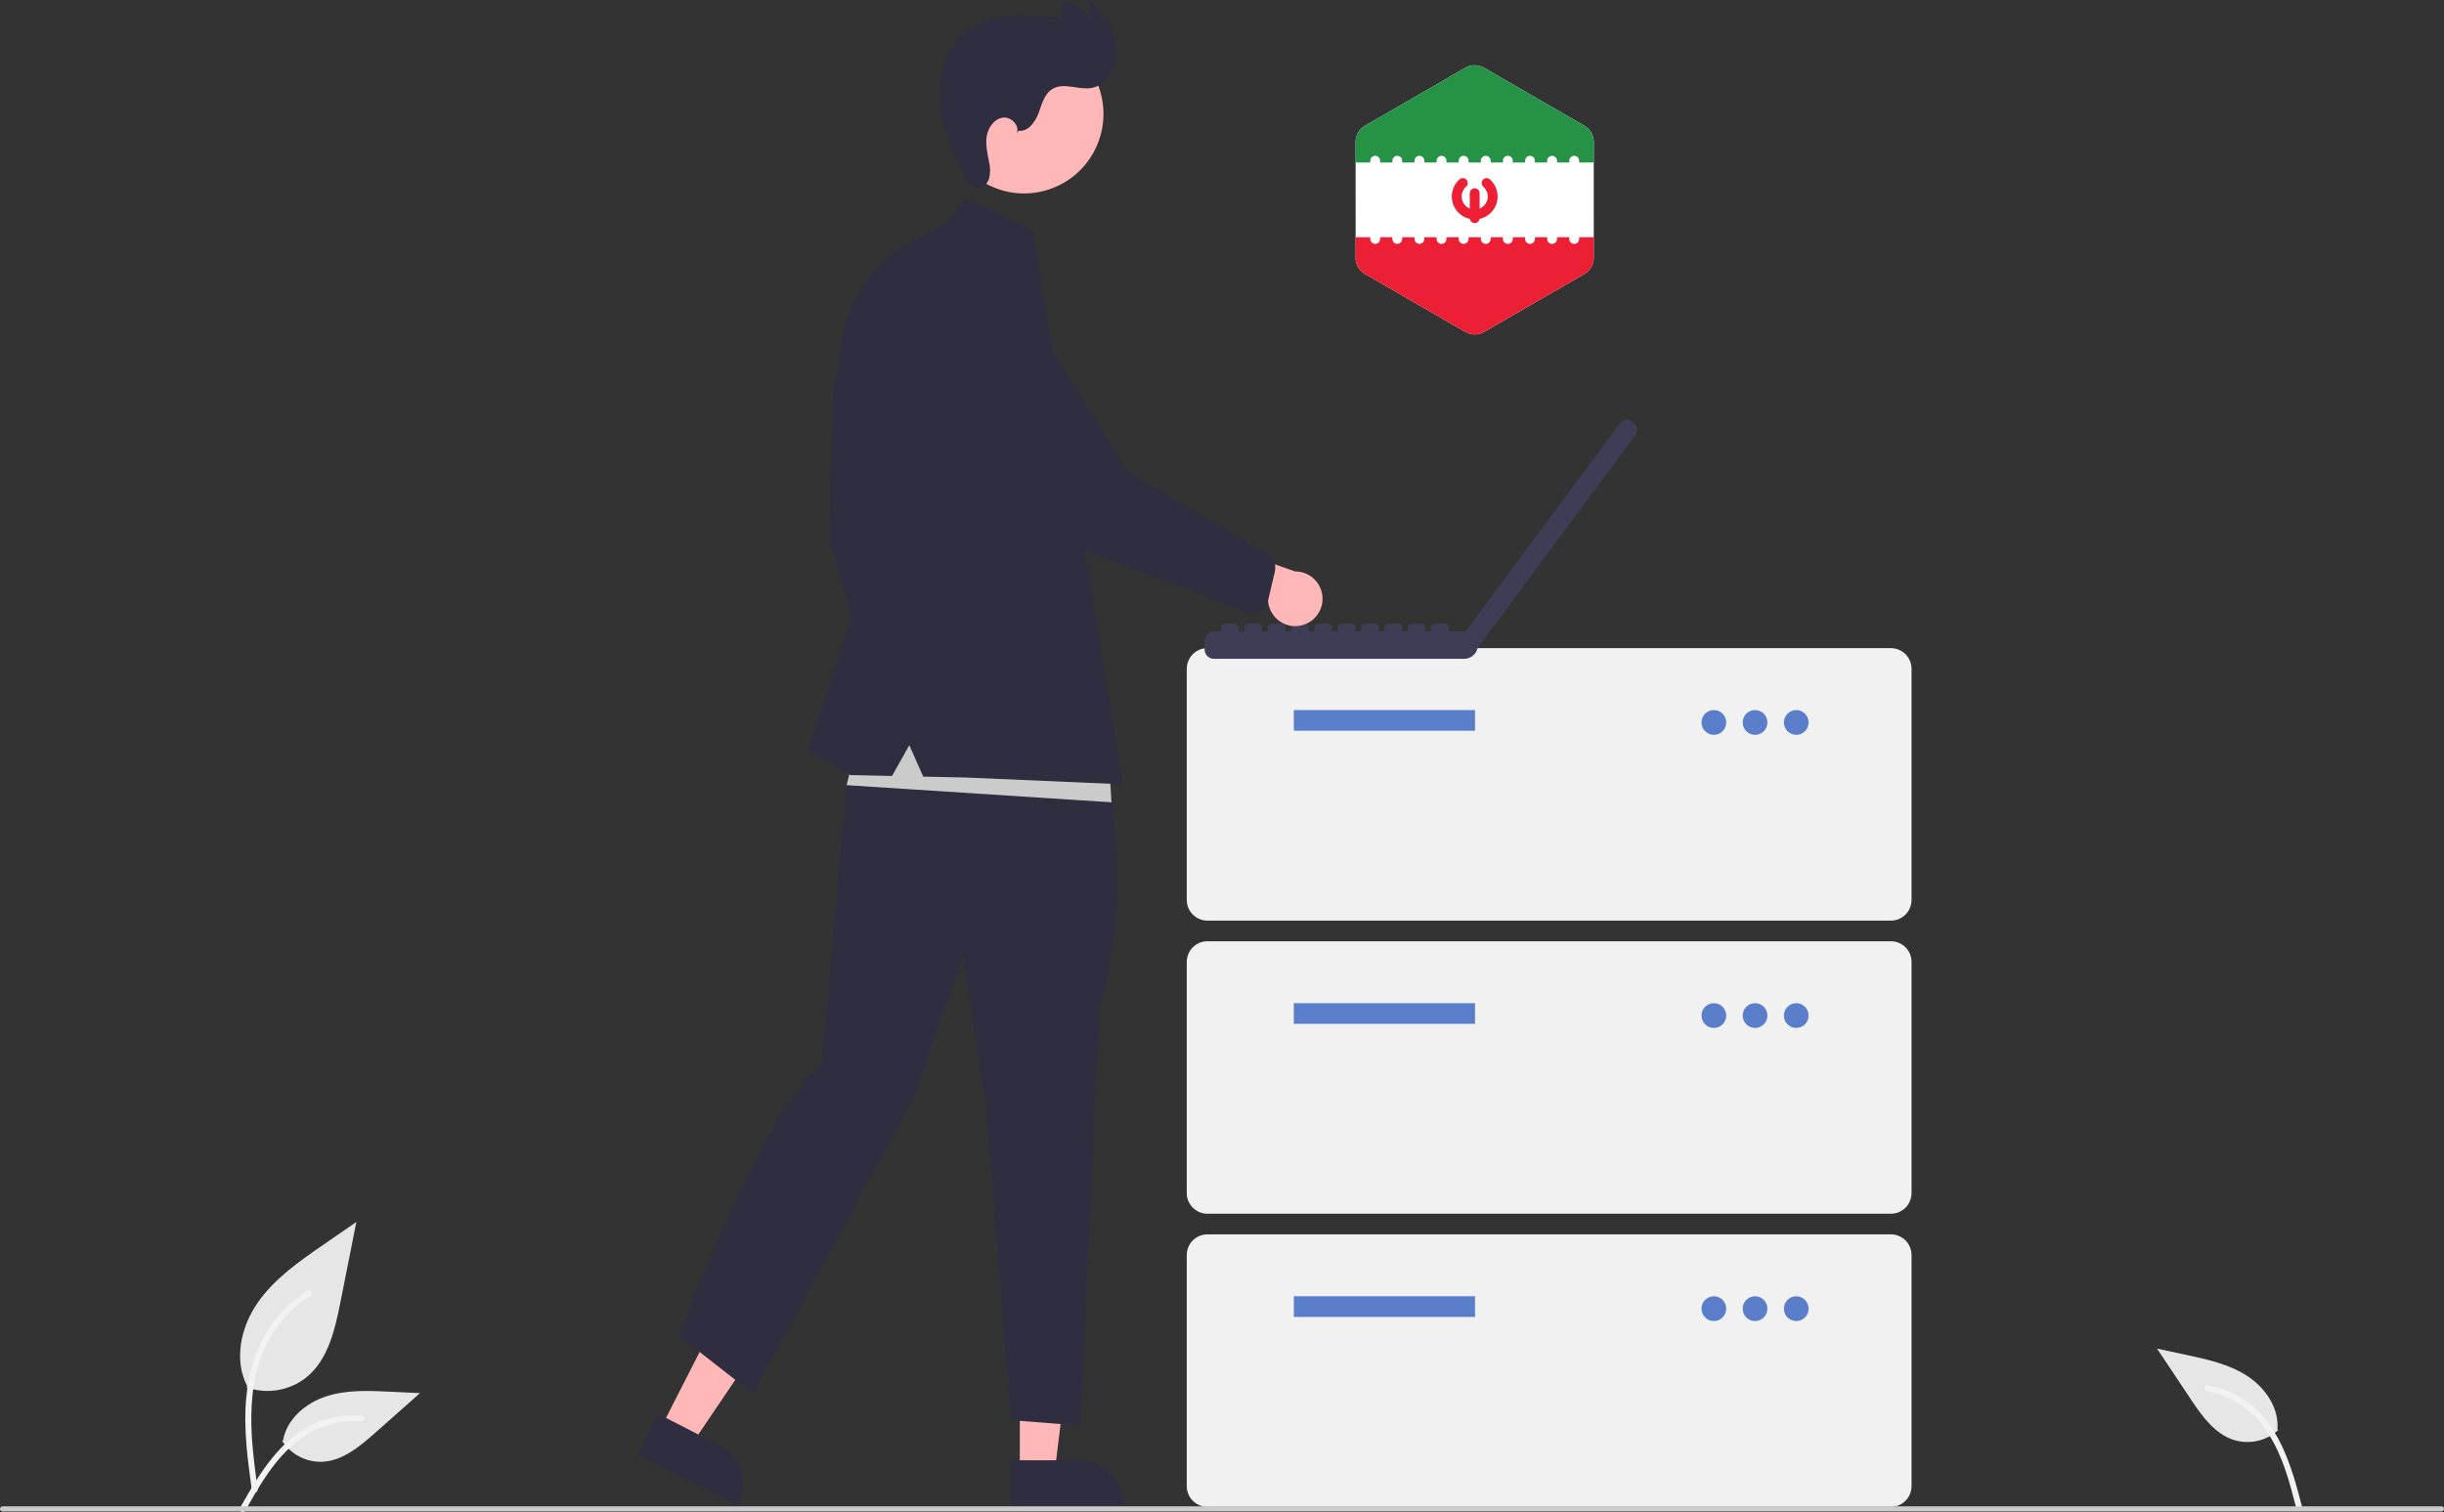 <svg xmlns="http://www.w3.org/2000/svg" width="648" height="401" viewBox="0 0 648 401" fill="none"><rect x="0" y="0" width="648" height="401" fill="#333333" stroke="none"/><g clip-path="url(#clip0_282_134)"><path d="M65.407 367.937C68.097 368.885 70.985 369.123 73.794 368.627C76.602 368.131 79.235 366.918 81.441 365.105C87.056 360.378 88.817 352.594 90.25 345.385L94.487 324.059L85.616 330.184C79.235 334.589 72.712 339.135 68.294 345.515C63.877 351.895 61.95 360.605 65.498 367.508" fill="#E6E6E6"></path><path d="M66.777 395.24C65.66 387.083 64.511 378.821 65.296 370.576C65.992 363.254 68.22 356.104 72.756 350.239C75.163 347.132 78.093 344.47 81.413 342.373C82.278 341.825 83.075 343.2 82.213 343.746C76.469 347.386 72.025 352.761 69.524 359.096C66.762 366.141 66.318 373.821 66.794 381.304C67.082 385.83 67.693 390.326 68.307 394.816C68.355 395.02 68.325 395.234 68.222 395.415C68.119 395.597 67.951 395.732 67.753 395.795C67.55 395.849 67.334 395.822 67.151 395.718C66.968 395.614 66.834 395.442 66.777 395.239L66.777 395.24Z" fill="#F2F2F2"></path><path d="M74.814 382.151C75.968 383.91 77.553 385.341 79.419 386.307C81.284 387.272 83.366 387.74 85.464 387.665C90.857 387.408 95.351 383.636 99.396 380.053L111.363 369.459L103.443 369.079C97.747 368.805 91.905 368.549 86.48 370.312C81.055 372.075 76.052 376.312 75.06 381.942" fill="#E6E6E6"></path><path d="M63.62 399.929C68.996 390.392 75.231 379.792 86.373 376.404C89.471 375.465 92.719 375.129 95.942 375.413C96.958 375.501 96.705 377.071 95.691 376.984C90.287 376.534 84.894 377.965 80.419 381.035C76.112 383.974 72.759 388.06 69.922 392.393C68.183 395.047 66.626 397.814 65.069 400.577C64.572 401.46 63.117 400.822 63.62 399.929Z" fill="#F2F2F2"></path><path d="M604.016 379.292C602.453 380.696 600.555 381.673 598.505 382.129C596.456 382.584 594.324 382.503 592.315 381.892C587.166 380.262 583.783 375.464 580.786 370.964L571.917 357.654L579.67 359.316C585.247 360.512 590.961 361.761 595.756 364.856C600.551 367.95 604.308 373.329 603.832 379.026" fill="#E6E6E6"></path><path d="M610.307 399.347C607.541 388.749 604.214 376.904 594.306 370.773C591.551 369.071 588.496 367.914 585.307 367.363C584.302 367.187 584.147 368.77 585.15 368.946C590.489 369.896 595.339 372.661 598.882 376.776C602.296 380.721 604.497 385.531 606.135 390.447C607.139 393.458 607.94 396.532 608.741 399.602C608.996 400.584 610.566 400.34 610.307 399.347Z" fill="#F2F2F2"></path><path d="M501.366 244.146H320.115C318.668 244.145 317.28 243.567 316.257 242.541C315.233 241.515 314.658 240.124 314.656 238.672V177.363C314.658 175.912 315.233 174.521 316.257 173.494C317.28 172.468 318.668 171.891 320.115 171.889H501.366C502.814 171.891 504.201 172.468 505.225 173.494C506.248 174.521 506.824 175.912 506.826 177.363V238.672C506.824 240.124 506.248 241.515 505.225 242.541C504.201 243.567 502.814 244.145 501.366 244.146Z" fill="#F1F1F1"></path><path d="M391.087 188.311H343.045V193.785H391.087V188.311Z" fill="#5A7EC9"></path><path d="M454.416 194.88C456.225 194.88 457.691 193.41 457.691 191.596C457.691 189.782 456.225 188.311 454.416 188.311C452.607 188.311 451.14 189.782 451.14 191.596C451.14 193.41 452.607 194.88 454.416 194.88Z" fill="#5A7EC9"></path><path d="M465.334 194.88C467.143 194.88 468.61 193.41 468.61 191.596C468.61 189.782 467.143 188.311 465.334 188.311C463.525 188.311 462.059 189.782 462.059 191.596C462.059 193.41 463.525 194.88 465.334 194.88Z" fill="#5A7EC9"></path><path d="M476.253 194.88C478.062 194.88 479.529 193.41 479.529 191.596C479.529 189.782 478.062 188.311 476.253 188.311C474.444 188.311 472.978 189.782 472.978 191.596C472.978 193.41 474.444 194.88 476.253 194.88Z" fill="#5A7EC9"></path><path d="M501.366 321.878H320.115C318.668 321.876 317.28 321.299 316.257 320.273C315.233 319.246 314.658 317.855 314.656 316.404V255.095C314.658 253.643 315.233 252.252 316.257 251.226C317.28 250.2 318.668 249.622 320.115 249.621H501.366C502.814 249.622 504.201 250.2 505.225 251.226C506.248 252.252 506.824 253.643 506.826 255.095V316.404C506.824 317.855 506.248 319.247 505.225 320.273C504.201 321.299 502.814 321.876 501.366 321.878Z" fill="#F1F1F1"></path><path d="M391.087 266.043H343.045V271.517H391.087V266.043Z" fill="#5A7EC9"></path><path d="M454.416 272.612C456.225 272.612 457.691 271.141 457.691 269.327C457.691 267.513 456.225 266.043 454.416 266.043C452.607 266.043 451.14 267.513 451.14 269.327C451.14 271.141 452.607 272.612 454.416 272.612Z" fill="#5A7EC9"></path><path d="M465.334 272.612C467.143 272.612 468.61 271.141 468.61 269.327C468.61 267.513 467.143 266.043 465.334 266.043C463.525 266.043 462.059 267.513 462.059 269.327C462.059 271.141 463.525 272.612 465.334 272.612Z" fill="#5A7EC9"></path><path d="M476.253 272.612C478.062 272.612 479.529 271.141 479.529 269.327C479.529 267.513 478.062 266.043 476.253 266.043C474.444 266.043 472.978 267.513 472.978 269.327C472.978 271.141 474.444 272.612 476.253 272.612Z" fill="#5A7EC9"></path><path d="M501.366 399.609H320.115C318.668 399.607 317.28 399.03 316.257 398.004C315.233 396.978 314.658 395.586 314.656 394.135V332.826C314.658 331.375 315.233 329.983 316.257 328.957C317.28 327.931 318.668 327.353 320.115 327.352H501.366C502.814 327.353 504.201 327.931 505.225 328.957C506.248 329.983 506.824 331.375 506.826 332.826V394.135C506.824 395.586 506.248 396.978 505.225 398.004C504.201 399.03 502.814 399.607 501.366 399.609Z" fill="#F1F1F1"></path><path d="M391.087 343.774H343.045V349.248H391.087V343.774Z" fill="#5A7EC9"></path><path d="M454.416 350.343C456.225 350.343 457.691 348.872 457.691 347.058C457.691 345.244 456.225 343.774 454.416 343.774C452.607 343.774 451.14 345.244 451.14 347.058C451.14 348.872 452.607 350.343 454.416 350.343Z" fill="#5A7EC9"></path><path d="M465.334 350.343C467.143 350.343 468.61 348.872 468.61 347.058C468.61 345.244 467.143 343.774 465.334 343.774C463.525 343.774 462.059 345.244 462.059 347.058C462.059 348.872 463.525 350.343 465.334 350.343Z" fill="#5A7EC9"></path><path d="M476.253 350.343C478.062 350.343 479.529 348.872 479.529 347.058C479.529 345.244 478.062 343.774 476.253 343.774C474.444 343.774 472.978 345.244 472.978 347.058C472.978 348.872 474.444 350.343 476.253 350.343Z" fill="#5A7EC9"></path><path d="M433.037 112.022L432.836 111.873L432.831 111.869C432.573 111.677 432.279 111.537 431.967 111.459C431.654 111.38 431.33 111.364 431.011 111.411C430.692 111.458 430.386 111.568 430.11 111.734C429.834 111.899 429.593 112.118 429.401 112.377L388.603 167.455H384.115V166.397C384.115 166.136 384.012 165.886 383.828 165.702C383.644 165.517 383.394 165.414 383.134 165.414H380.456C380.196 165.414 379.946 165.517 379.762 165.702C379.579 165.886 379.475 166.136 379.475 166.397V167.455H377.925V166.397C377.925 166.136 377.822 165.886 377.638 165.702C377.454 165.517 377.204 165.414 376.944 165.414H374.266C374.006 165.414 373.757 165.517 373.573 165.702C373.389 165.886 373.285 166.136 373.285 166.397V167.455H371.74V166.397C371.74 166.136 371.637 165.886 371.453 165.702C371.269 165.517 371.02 165.414 370.76 165.414H368.082C367.821 165.414 367.572 165.517 367.388 165.702C367.204 165.886 367.101 166.136 367.101 166.397V167.455H365.551V166.397C365.551 166.136 365.447 165.886 365.263 165.702C365.079 165.517 364.83 165.414 364.57 165.414H361.892C361.632 165.414 361.382 165.517 361.198 165.702C361.014 165.886 360.911 166.136 360.911 166.397V167.455H359.366V166.397C359.366 166.136 359.263 165.886 359.079 165.702C358.895 165.517 358.645 165.414 358.385 165.414H355.707C355.578 165.414 355.451 165.439 355.332 165.489C355.213 165.538 355.105 165.61 355.014 165.702C354.922 165.793 354.85 165.902 354.801 166.021C354.752 166.14 354.726 166.268 354.726 166.397V167.455H353.176V166.397C353.176 166.136 353.073 165.886 352.889 165.702C352.705 165.517 352.456 165.414 352.195 165.414H349.518C349.257 165.414 349.008 165.517 348.824 165.702C348.64 165.886 348.537 166.136 348.537 166.397V167.455H346.987V166.397C346.987 166.136 346.883 165.886 346.699 165.702C346.515 165.517 346.266 165.414 346.006 165.414H343.328C343.068 165.414 342.818 165.517 342.634 165.702C342.45 165.886 342.347 166.136 342.347 166.397V167.455H340.802V166.397C340.802 166.136 340.699 165.886 340.515 165.702C340.331 165.517 340.081 165.414 339.821 165.414H337.143C336.883 165.414 336.633 165.517 336.449 165.702C336.266 165.886 336.162 166.136 336.162 166.397V167.455H334.612V166.397C334.612 166.136 334.509 165.886 334.325 165.702C334.141 165.517 333.891 165.414 333.631 165.414H330.953C330.693 165.414 330.444 165.517 330.26 165.702C330.076 165.886 329.972 166.136 329.972 166.397V167.455H328.427V166.397C328.427 166.136 328.324 165.886 328.14 165.702C327.956 165.517 327.707 165.414 327.447 165.414H324.769C324.508 165.414 324.259 165.517 324.075 165.702C323.891 165.886 323.788 166.136 323.788 166.397V167.455H321.845C321.523 167.455 321.205 167.518 320.907 167.642C320.609 167.765 320.339 167.947 320.111 168.175C319.884 168.403 319.703 168.674 319.58 168.973C319.457 169.271 319.393 169.591 319.393 169.914V172.259C319.393 172.582 319.457 172.902 319.58 173.2C319.703 173.499 319.884 173.77 320.111 173.998C320.339 174.226 320.609 174.408 320.907 174.531C321.205 174.655 321.523 174.718 321.845 174.718H388.196C389.037 174.718 389.851 174.428 390.503 173.896C391.155 173.364 391.604 172.623 391.774 171.798L391.8 171.817L433.54 115.466L433.543 115.462C433.931 114.938 434.096 114.281 434 113.636C433.905 112.991 433.559 112.41 433.037 112.022Z" fill="#3F3D56"></path><path d="M175.203 378.724L183.444 382.953L203.634 353.091L191.471 346.849L175.203 378.724Z" fill="#FFB7B7"></path><path d="M174.477 374.947L190.708 383.275L190.709 383.276C193.452 384.684 195.525 387.126 196.472 390.067C197.419 393.007 197.162 396.204 195.758 398.955L195.586 399.292L169.012 385.656L174.477 374.947Z" fill="#2F2E41"></path><path d="M270.389 390.293H279.647L284.052 354.487H270.387L270.389 390.293Z" fill="#FFB7B7"></path><path d="M268.027 387.262L286.26 387.262H286.261C289.342 387.262 292.298 388.489 294.477 390.674C296.655 392.859 297.88 395.822 297.88 398.912V399.291L268.028 399.292L268.027 387.262Z" fill="#2F2E41"></path><path d="M227.083 98.233C227.083 98.233 220.883 93.471 220.883 105.104L219.905 143.547L230.836 179.864L237.198 168.085L234.588 142.566L227.083 98.233Z" fill="#2F2E41"></path><path d="M293.402 203.382C293.402 203.382 300.591 238.487 291.484 267.297L286.452 378.067L268 376.626L261.53 294.449L255.299 253.601L242.359 290.845L199.703 369.657L180.053 354.279C180.053 354.279 201.828 294.703 217.915 282.195L225.984 190.054L293.402 203.382Z" fill="#2F2E41"></path><path d="M289.99 40.321C295.564 30.097 291.817 17.279 281.621 11.691C271.425 6.102 258.642 9.86 253.068 20.083C247.495 30.306 251.242 43.124 261.437 48.712C271.633 54.301 284.417 50.544 289.99 40.321Z" fill="#FFB7B7"></path><path d="M270.04 34.676C272.562 35.005 274.465 32.418 275.347 30.026C276.23 27.634 276.902 24.849 279.095 23.558C282.091 21.792 285.924 23.915 289.35 23.333C293.218 22.675 295.734 18.564 295.931 14.634C296.128 10.705 294.569 6.925 293.038 3.302L292.504 7.805C292.576 6.279 292.255 4.76 291.574 3.393C290.893 2.027 289.873 0.858 288.613 0L289.301 6.607C289.155 5.695 288.83 4.822 288.346 4.037C287.862 3.251 287.228 2.569 286.48 2.03C285.733 1.491 284.886 1.105 283.99 0.895C283.093 0.685 282.164 0.654 281.255 0.805L281.364 4.741C276.895 4.208 272.388 3.675 267.906 4.081C263.424 4.487 258.911 5.909 255.514 8.868C250.433 13.295 248.577 20.585 249.2 27.305C249.823 34.026 252.59 40.339 255.474 46.438C256.199 47.972 257.203 49.704 258.885 49.899C260.397 50.075 261.78 48.808 262.25 47.357C262.612 45.868 262.598 44.312 262.209 42.829C261.784 40.564 261.248 38.249 261.648 35.979C262.047 33.709 263.676 31.466 265.958 31.188C268.24 30.91 270.575 33.525 269.478 35.55L270.04 34.676Z" fill="#2F2E41"></path><path d="M294.704 212.77L224.473 208.227L229.76 186.268L293.948 200.655L294.704 212.77Z" fill="#CBCBCB"></path><path d="M251.392 58.972L255.797 52.84C255.797 52.84 260.721 54.518 273.907 61.099L274.839 66.844L297.727 208.001L256.124 206.201L244.794 205.96L241.087 197.626L236.515 205.783L225.452 205.547L214.194 199.003L225.288 164.977L228.878 133.895L223.331 104.613C223.331 104.613 216.35 77.724 243.235 63.225L251.392 58.972Z" fill="#2F2E41"></path><path d="M345.163 165.828C344.144 166.088 343.081 166.121 342.048 165.924C341.016 165.727 340.039 165.305 339.186 164.688C338.333 164.072 337.626 163.275 337.114 162.355C336.601 161.435 336.296 160.413 336.221 159.361L311.538 152.733L321.467 143.893L343.384 151.543C345.154 151.532 346.866 152.172 348.196 153.343C349.527 154.513 350.382 156.132 350.602 157.893C350.821 159.654 350.388 161.435 349.386 162.897C348.384 164.36 346.881 165.403 345.163 165.828Z" fill="#FFB7B7"></path><path d="M334.108 162.086C333.589 162.37 333.016 162.54 332.427 162.587C331.838 162.634 331.246 162.556 330.689 162.358L290.085 146.906C280.18 143.386 271.887 136.377 266.749 127.184L249.817 96.898C248.628 95.567 247.712 94.014 247.122 92.328C246.533 90.642 246.28 88.856 246.379 87.073C246.479 85.289 246.928 83.542 247.701 81.932C248.475 80.323 249.557 78.882 250.887 77.692C252.216 76.502 253.766 75.587 255.449 74.999C257.131 74.41 258.913 74.16 260.692 74.263C262.471 74.366 264.212 74.82 265.816 75.598C267.42 76.376 268.855 77.464 270.039 78.799L299.346 125.376L336.229 147.057C336.952 147.533 337.511 148.22 337.832 149.025C338.153 149.83 338.22 150.714 338.024 151.558L336.19 159.351C335.992 160.187 335.546 160.942 334.91 161.517C334.666 161.738 334.397 161.929 334.108 162.086Z" fill="#2F2E41"></path><path d="M647.314 400.846H0.686C0.504 400.846 0.329 400.773 0.201 400.644C0.072 400.515 0 400.341 0 400.158C0 399.976 0.072 399.801 0.201 399.672C0.329 399.543 0.504 399.471 0.686 399.471H647.314C647.496 399.471 647.671 399.543 647.799 399.672C647.928 399.801 648 399.976 648 400.158C648 400.341 647.928 400.515 647.799 400.644C647.671 400.773 647.496 400.846 647.314 400.846Z" fill="#CBCBCB"></path><path d="M422.378 69.744C422.403 69.656 422.427 69.567 422.447 69.477C422.454 69.448 422.46 69.419 422.466 69.39C422.483 69.311 422.497 69.233 422.51 69.153C422.515 69.119 422.521 69.085 422.525 69.051C422.536 68.972 422.544 68.893 422.551 68.813C422.554 68.781 422.558 68.749 422.561 68.716C422.568 68.605 422.573 68.494 422.573 68.382V68.381L422.572 62.469V62.469L422.571 58.681V58.681L422.571 58.072L422.57 54.376L422.569 47.319L422.568 43.532L422.568 37.608C422.567 37.175 422.508 36.751 422.4 36.344C422.341 36.124 422.267 35.911 422.18 35.703C421.822 34.853 421.23 34.111 420.456 33.572C420.343 33.494 420.228 33.417 420.107 33.348L416.801 31.44L413.706 29.654L411.214 28.216L401.686 22.717L397.969 20.572L395.182 18.962L393.454 17.966C391.932 17.087 390.056 17.087 388.534 17.966L386.818 18.957L384.031 20.568L380.314 22.714L370.787 28.217L366.611 30.628L363.517 32.416L361.887 33.357C361.769 33.425 361.657 33.499 361.547 33.575C361.074 33.903 360.669 34.308 360.342 34.766C360.123 35.073 359.941 35.405 359.797 35.754C359.558 36.337 359.427 36.968 359.427 37.619L359.428 43.532L359.429 47.319L359.431 57.976L359.431 58.556V58.679V58.679V58.681V58.682L359.432 62.468V62.738L359.432 64.561L359.433 68.391V68.392C359.433 68.504 359.437 68.614 359.445 68.725C359.447 68.757 359.451 68.789 359.454 68.822C359.461 68.901 359.469 68.98 359.48 69.058C359.484 69.093 359.49 69.126 359.496 69.16C359.508 69.239 359.522 69.317 359.539 69.395C359.545 69.424 359.551 69.454 359.557 69.483C359.578 69.572 359.6 69.659 359.625 69.746C359.63 69.763 359.634 69.779 359.639 69.796C359.771 70.235 359.963 70.653 360.209 71.037L360.209 71.037L360.209 71.037C360.378 71.302 360.573 71.55 360.791 71.78C360.798 71.787 360.805 71.795 360.812 71.803C360.915 71.909 361.022 72.011 361.135 72.108C361.153 72.124 361.172 72.139 361.19 72.154C361.304 72.25 361.421 72.342 361.543 72.427C361.657 72.506 361.772 72.582 361.893 72.652L365.153 74.533L368.248 76.32L370.786 77.784L384.031 85.429L386.819 87.037L388.547 88.034C390.069 88.913 391.944 88.913 393.466 88.034L395.182 87.043L397.97 85.433L401.687 83.286L409.716 78.648L411.214 77.783L415.024 75.583L418.118 73.796L420.114 72.643C420.232 72.575 420.344 72.501 420.454 72.425C420.577 72.34 420.694 72.248 420.808 72.153C420.826 72.137 420.845 72.122 420.864 72.106C420.976 72.009 421.084 71.907 421.187 71.801C421.193 71.794 421.2 71.787 421.206 71.78C421.745 71.218 422.142 70.536 422.365 69.791C422.37 69.775 422.374 69.76 422.378 69.744Z" fill="white"></path><path d="M359.431 64.561L359.432 68.391V68.392C359.432 68.504 359.437 68.614 359.444 68.725C359.447 68.757 359.45 68.789 359.453 68.822C359.46 68.901 359.468 68.98 359.479 69.058C359.484 69.092 359.489 69.126 359.495 69.16C359.507 69.239 359.522 69.317 359.538 69.395C359.544 69.424 359.55 69.454 359.557 69.483C359.577 69.571 359.6 69.659 359.625 69.746C359.63 69.763 359.634 69.779 359.639 69.795C359.77 70.235 359.962 70.653 360.208 71.037L360.208 71.037L360.208 71.037C360.378 71.302 360.572 71.55 360.79 71.78C360.797 71.787 360.805 71.795 360.812 71.802C360.914 71.909 361.022 72.011 361.134 72.108C361.152 72.124 361.171 72.139 361.19 72.154C361.303 72.25 361.42 72.342 361.543 72.427C361.656 72.506 361.772 72.582 361.893 72.652L365.152 74.533L368.247 76.319L370.785 77.784L384.031 85.428L386.818 87.037L388.546 88.034C390.068 88.913 391.944 88.913 393.466 88.034L395.182 87.043L397.969 85.432L401.686 83.286L409.716 78.648L411.213 77.783L415.023 75.583L418.117 73.796L420.114 72.642C420.231 72.575 420.344 72.501 420.454 72.425C420.577 72.34 420.694 72.248 420.807 72.153C420.826 72.137 420.845 72.122 420.863 72.106C420.976 72.009 421.084 71.907 421.186 71.801C421.193 71.794 421.199 71.787 421.206 71.78C421.744 71.218 422.142 70.536 422.365 69.79C422.37 69.775 422.374 69.759 422.378 69.744C422.403 69.656 422.427 69.567 422.447 69.477C422.454 69.448 422.46 69.419 422.466 69.389C422.482 69.311 422.497 69.233 422.509 69.153C422.515 69.119 422.52 69.085 422.525 69.051C422.536 68.972 422.544 68.893 422.551 68.813C422.554 68.781 422.558 68.749 422.56 68.716C422.568 68.605 422.572 68.494 422.572 68.382V68.381L422.572 62.912H359.431L359.431 64.561Z" fill="#ED1F34"></path><path d="M422.568 37.608C422.568 37.175 422.509 36.751 422.4 36.344C422.341 36.124 422.268 35.91 422.18 35.703C421.822 34.853 421.23 34.11 420.457 33.572C420.343 33.493 420.228 33.417 420.107 33.348L416.801 31.44L413.706 29.654L411.214 28.216L401.686 22.717L397.969 20.572L395.182 18.962L393.454 17.966C391.932 17.087 390.056 17.087 388.534 17.966L386.818 18.957L384.031 20.568L380.314 22.714L370.787 28.217L366.611 30.628L363.517 32.416L361.887 33.357C361.769 33.425 361.657 33.499 361.547 33.575C361.074 33.903 360.669 34.308 360.342 34.766C360.123 35.073 359.941 35.405 359.797 35.754C359.558 36.337 359.427 36.968 359.427 37.619L359.428 43.088H422.569L422.568 37.608Z" fill="#259245"></path><path d="M417.386 64.679C416.664 64.679 416.079 64.094 416.079 63.372V62.394C416.079 61.672 416.664 61.087 417.386 61.087C418.107 61.087 418.692 61.672 418.692 62.394V63.372C418.692 64.094 418.108 64.679 417.386 64.679Z" fill="white"></path><path d="M393.932 44.913C393.21 44.913 392.625 44.328 392.625 43.607V42.628C392.625 41.907 393.21 41.322 393.932 41.322C394.653 41.322 395.238 41.907 395.238 42.628V43.607C395.238 44.328 394.653 44.913 393.932 44.913Z" fill="white"></path><path d="M399.795 44.913C399.073 44.913 398.488 44.328 398.488 43.607V42.628C398.488 41.907 399.073 41.322 399.795 41.322C400.517 41.322 401.102 41.907 401.102 42.628V43.607C401.102 44.328 400.517 44.913 399.795 44.913Z" fill="white"></path><path d="M405.659 44.913C404.937 44.913 404.352 44.328 404.352 43.607V42.628C404.352 41.907 404.937 41.322 405.659 41.322C406.38 41.322 406.965 41.907 406.965 42.628V43.607C406.965 44.328 406.38 44.913 405.659 44.913Z" fill="white"></path><path d="M411.522 44.913C410.8 44.913 410.216 44.328 410.216 43.607V42.628C410.216 41.907 410.8 41.322 411.522 41.322C412.244 41.322 412.829 41.907 412.829 42.628V43.607C412.829 44.328 412.244 44.913 411.522 44.913Z" fill="white"></path><path d="M417.386 44.913C416.664 44.913 416.079 44.328 416.079 43.607V42.628C416.079 41.907 416.664 41.322 417.386 41.322C418.107 41.322 418.692 41.907 418.692 42.628V43.607C418.692 44.328 418.108 44.913 417.386 44.913Z" fill="white"></path><path d="M364.614 64.679C363.892 64.679 363.307 64.094 363.307 63.372V62.394C363.307 61.672 363.892 61.087 364.614 61.087C365.336 61.087 365.921 61.672 365.921 62.394V63.372C365.921 64.094 365.336 64.679 364.614 64.679Z" fill="white"></path><path d="M370.478 64.679C369.756 64.679 369.171 64.094 369.171 63.372V62.394C369.171 61.672 369.756 61.087 370.478 61.087C371.199 61.087 371.784 61.672 371.784 62.394V63.372C371.784 64.094 371.199 64.679 370.478 64.679Z" fill="white"></path><path d="M376.341 64.679C375.619 64.679 375.035 64.094 375.035 63.372V62.394C375.035 61.672 375.619 61.087 376.341 61.087C377.063 61.087 377.648 61.672 377.648 62.394V63.372C377.648 64.094 377.063 64.679 376.341 64.679Z" fill="white"></path><path d="M382.205 64.679C381.483 64.679 380.898 64.094 380.898 63.372V62.394C380.898 61.672 381.483 61.087 382.205 61.087C382.926 61.087 383.511 61.672 383.511 62.394V63.372C383.511 64.094 382.926 64.679 382.205 64.679Z" fill="white"></path><path d="M388.068 64.679C387.346 64.679 386.761 64.094 386.761 63.372V62.394C386.761 61.672 387.346 61.087 388.068 61.087C388.79 61.087 389.375 61.672 389.375 62.394V63.372C389.375 64.094 388.79 64.679 388.068 64.679Z" fill="white"></path><path d="M393.932 64.679C393.21 64.679 392.625 64.094 392.625 63.372V62.394C392.625 61.672 393.21 61.087 393.932 61.087C394.653 61.087 395.238 61.672 395.238 62.394V63.372C395.238 64.094 394.653 64.679 393.932 64.679Z" fill="white"></path><path d="M399.795 64.679C399.073 64.679 398.488 64.094 398.488 63.372V62.394C398.488 61.672 399.073 61.087 399.795 61.087C400.517 61.087 401.102 61.672 401.102 62.394V63.372C401.102 64.094 400.517 64.679 399.795 64.679Z" fill="white"></path><path d="M405.659 64.679C404.937 64.679 404.352 64.094 404.352 63.372V62.394C404.352 61.672 404.937 61.087 405.659 61.087C406.38 61.087 406.965 61.672 406.965 62.394V63.372C406.965 64.094 406.38 64.679 405.659 64.679Z" fill="white"></path><path d="M411.522 64.679C410.8 64.679 410.216 64.094 410.216 63.372V62.394C410.216 61.672 410.8 61.087 411.522 61.087C412.244 61.087 412.829 61.672 412.829 62.394V63.372C412.829 64.094 412.244 64.679 411.522 64.679Z" fill="white"></path><path d="M364.614 44.913C363.892 44.913 363.307 44.328 363.307 43.607V42.628C363.307 41.907 363.892 41.322 364.614 41.322C365.336 41.322 365.921 41.907 365.921 42.628V43.607C365.921 44.328 365.336 44.913 364.614 44.913Z" fill="white"></path><path d="M370.478 44.913C369.756 44.913 369.171 44.328 369.171 43.607V42.628C369.171 41.907 369.756 41.322 370.478 41.322C371.199 41.322 371.784 41.907 371.784 42.628V43.607C371.784 44.328 371.199 44.913 370.478 44.913Z" fill="white"></path><path d="M376.341 44.913C375.619 44.913 375.035 44.328 375.035 43.607V42.628C375.035 41.907 375.619 41.322 376.341 41.322C377.063 41.322 377.648 41.907 377.648 42.628V43.607C377.648 44.328 377.063 44.913 376.341 44.913Z" fill="white"></path><path d="M382.205 44.913C381.483 44.913 380.898 44.328 380.898 43.607V42.628C380.898 41.907 381.483 41.322 382.205 41.322C382.926 41.322 383.511 41.907 383.511 42.628V43.607C383.511 44.328 382.926 44.913 382.205 44.913Z" fill="white"></path><path d="M388.068 44.913C387.346 44.913 386.761 44.328 386.761 43.607V42.628C386.761 41.907 387.346 41.322 388.068 41.322C388.79 41.322 389.375 41.907 389.375 42.628V43.607C389.375 44.328 388.79 44.913 388.068 44.913Z" fill="white"></path><path d="M397.075 52.116C397.075 50.373 396.326 48.713 395.019 47.56C394.478 47.082 393.652 47.134 393.174 47.675C392.697 48.216 392.748 49.042 393.289 49.519C394.034 50.177 394.462 51.123 394.462 52.116C394.462 53.562 393.569 54.802 392.307 55.319V51.24C392.307 50.518 391.722 49.933 391 49.933C390.279 49.933 389.694 50.518 389.694 51.24V55.319C388.431 54.802 387.539 53.562 387.539 52.116C387.539 51.123 387.966 50.177 388.711 49.519C389.252 49.042 389.304 48.216 388.826 47.675C388.348 47.134 387.523 47.082 386.982 47.56C385.675 48.713 384.926 50.373 384.926 52.116C384.926 55.023 386.978 57.458 389.71 58.051C389.804 58.681 390.345 59.164 391 59.164C391.656 59.164 392.197 58.681 392.291 58.051C395.022 57.458 397.075 55.023 397.075 52.116Z" fill="#ED1F34"></path></g><defs><clipPath id="clip0_282_134"><rect width="648" height="401" fill="white"></rect></clipPath></defs></svg>